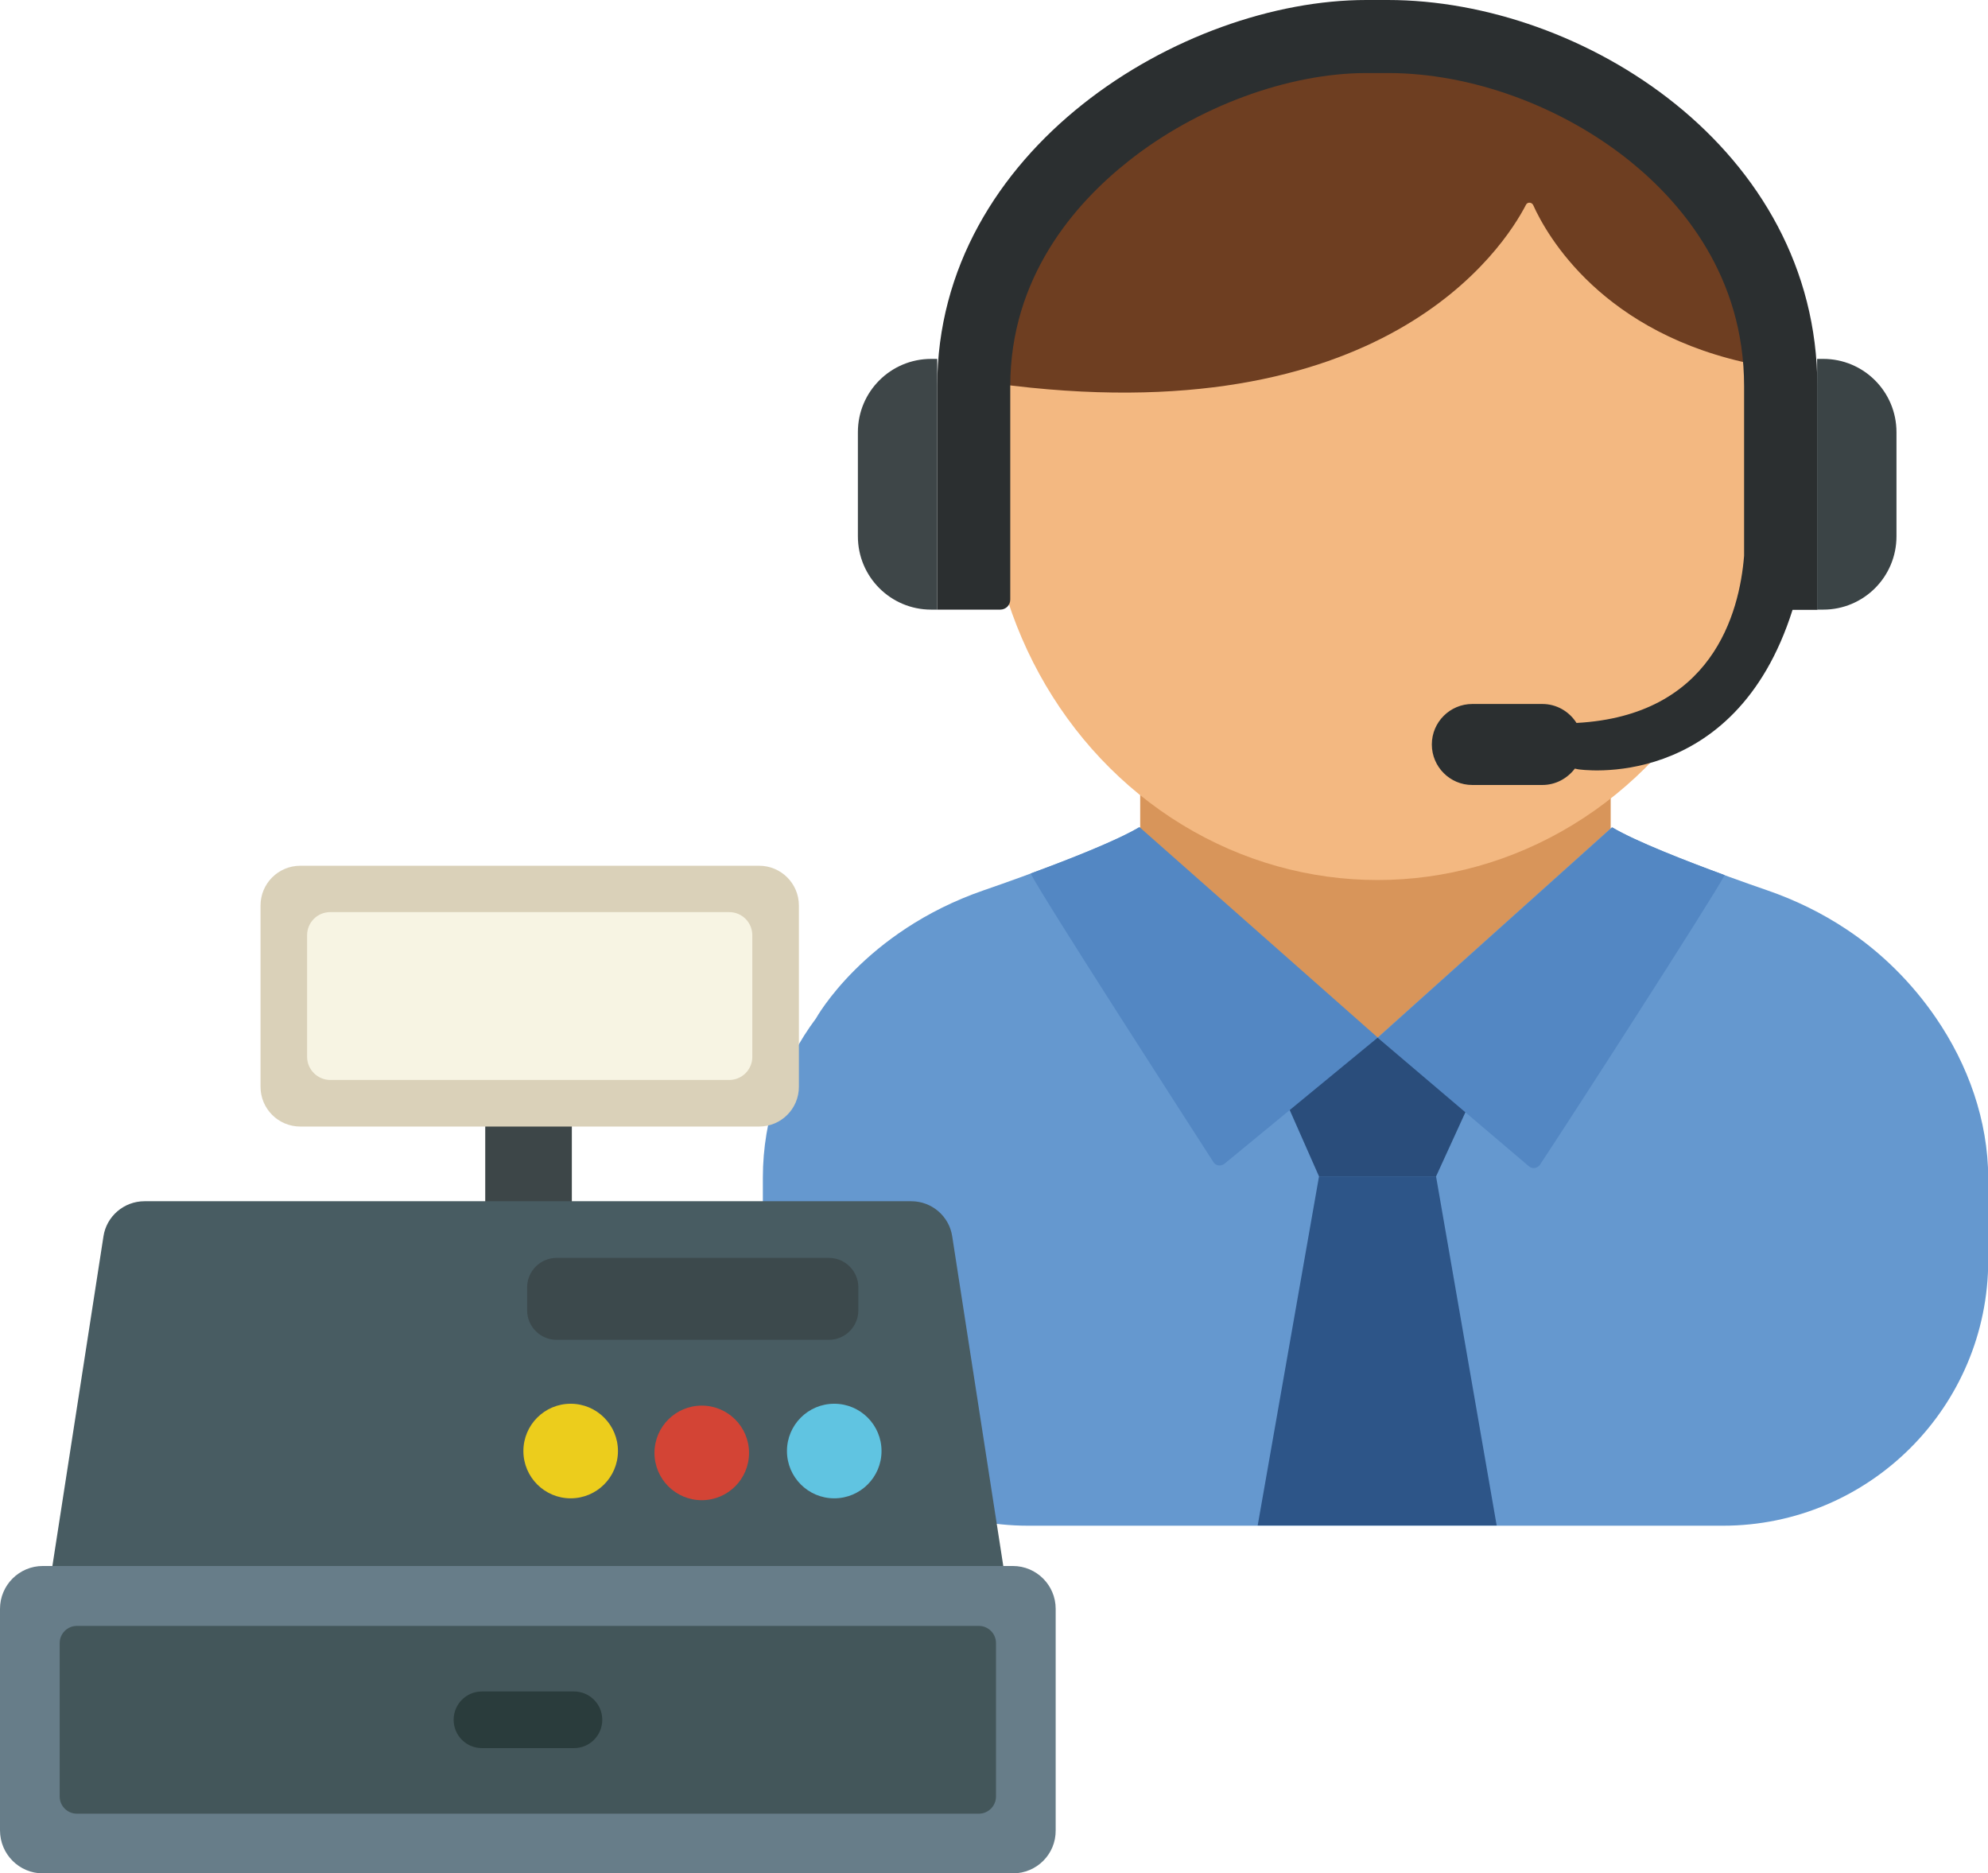 <?xml version="1.0" encoding="utf-8"?>
<!-- Generator: Adobe Illustrator 27.2.0, SVG Export Plug-In . SVG Version: 6.00 Build 0)  -->
<svg version="1.1" id="Layer_1" xmlns="http://www.w3.org/2000/svg" xmlns:xlink="http://www.w3.org/1999/xlink" x="0px" y="0px"
	 viewBox="0 0 849.3 800.2" style="enable-background:new 0 0 849.3 800.2;" xml:space="preserve">
<style type="text/css">
	.st0{fill:#D8955A;}
	.st1{fill:#F3B881;}
	.st2{fill:#6E3E21;}
	.st3{fill:#6598CF;}
	.st4{fill:#2A4D7B;}
	.st5{fill:#2D5588;}
	.st6{fill:#3D4648;}
	.st7{fill:#DAD1B9;}
	.st8{fill:#F7F4E3;}
	.st9{fill:#485C62;}
	.st10{fill:#3C494C;}
	.st11{fill:#ECCD1C;}
	.st12{fill:#D34435;}
	.st13{fill:#60C4E1;}
	.st14{fill:#677D89;}
	.st15{fill:#43565A;}
	.st16{fill:#2A3C3C;}
	.st17{fill:#2B2F30;}
	.st18{fill:#3E4648;}
	.st19{fill:#3B4446;}
	.st20{fill:#5387C3;}
</style>
<g>
	<rect x="487.1" y="336.3" class="st0" width="201" height="111.8"/>
	<ellipse class="st1" cx="588.5" cy="199.7" rx="166.9" ry="176.2"/>
	<path class="st2" d="M750.2,155.8c-65.7-12.9-89.5-55.5-95.2-68.2c-0.6-1.3-2.5-1.4-3.1-0.1c-9.3,18-60.8,98.7-226.8,76.3l0,0
		C440.8,83.7,508,23.5,588.5,23.5C666.3,23.5,731.6,79.7,750.2,155.8L750.2,155.8z"/>
	<path class="st3" d="M827,434.7c-10.2-14.9-23.3-27.9-38.1-37.7c-10.5-7-22-12.6-33.9-16.7c0,0-49.9-17-66.4-26.9l-100.2,89.9
		l-101.8-89.9c-16.5,9.9-66.4,26.9-66.4,26.9C369,398,348.6,435,348.6,435c-14.2,19-22.7,42.5-22.7,68.1v35.2
		c0,62.6,50.8,113.4,113.4,113.4h296.7c62.6,0,113.4-50.8,113.4-113.4c0,0,0-35.2,0-35.2C849.3,478.6,840.8,454.8,827,434.7z"/>
	<path class="st4" d="M546.5,464l17,38.5h50l14-30.6c0,0-22.5-31.3-25.2-31.3c-2.7,0-13.8,2.7-13.8,2.7l-31.1,4.9L546.5,464z"/>
	<polygon class="st5" points="563.5,502.5 537.3,651.6 639.4,651.6 613.5,502.5 	"/>
	<rect x="207.3" y="479.2" class="st6" width="37" height="37"/>
	<path class="st7" d="M324.3,481.2h-196c-9.4,0-17-7.6-17-17v-77.4c0-9.4,7.6-17,17-17h196c9.4,0,17,7.6,17,17v77.4
		C341.3,473.6,333.7,481.2,324.3,481.2z"/>
	<path class="st8" d="M131.2,451.4v-51.9c0-5.5,4.4-9.9,9.9-9.9h170.4c5.5,0,9.9,4.4,9.9,9.9v51.9c0,5.5-4.4,9.9-9.9,9.9H141.1
		C135.7,461.3,131.2,456.9,131.2,451.4z"/>
	<path class="st9" d="M429.5,674.6h-408l22.7-146.5c1.3-8.6,8.8-15,17.5-15h327.6c8.8,0,16.2,6.4,17.5,15L429.5,674.6z"/>
	<path class="st10" d="M354.1,572.3H237.8c-7,0-12.6-5.7-12.6-12.6v-9.8c0-7,5.7-12.6,12.6-12.6h116.3c7,0,12.6,5.7,12.6,12.6v9.8
		C366.7,566.6,361.1,572.3,354.1,572.3z"/>
	<circle class="st11" cx="243.8" cy="619.8" r="20.2"/>
	<circle class="st12" cx="299.8" cy="620.6" r="20.2"/>
	<circle class="st13" cx="356.4" cy="619.8" r="20.2"/>
	<path class="st14" d="M432.7,800.2H18.3C8.2,800.2,0,792,0,781.8v-94.6c0-10.1,8.2-18.3,18.3-18.3h414.4c10.1,0,18.3,8.2,18.3,18.3
		v94.6C451.1,792,442.9,800.2,432.7,800.2z"/>
	<path class="st15" d="M25.5,767.4v-65.6c0-4,3.3-7.3,7.3-7.3h385.4c4,0,7.3,3.3,7.3,7.3v65.6c0,4-3.3,7.3-7.3,7.3H32.8
		C28.8,774.7,25.5,771.4,25.5,767.4z"/>
	<path class="st16" d="M245.2,746.7h-39.3c-6.7,0-12.1-5.4-12.1-12.1l0,0c0-6.7,5.4-12.1,12.1-12.1h39.3c6.7,0,12.1,5.4,12.1,12.1
		l0,0C257.3,741.3,251.9,746.7,245.2,746.7z"/>
	<path class="st17" d="M592.9,0h-9.2c-78.6,0-183.3,63.7-183.3,164.9v95.5h26.9c2.4,0,4.3-1.9,4.3-4.3v-91.2
		c0-46.3,27.4-77.8,50.4-96c29.3-23.3,68.3-37.7,101.8-37.7h9.2c35.5,0,74.1,14.1,103.3,37.6c22.3,18,48.8,49.3,48.8,96.2v72.4
		c-2,24.8-13.8,68.3-71.6,71.4c-3.1-4.9-8.5-8.1-14.6-8.1H629c-9.5,0-17.3,7.7-17.3,17.3v0c0,9.5,7.7,17.3,17.3,17.3h29.9
		c5.7,0,10.7-2.8,13.9-7l1.4,0.3c0,0,66.7,10.6,91.6-68.1h10.6v-95.5C776.3,63.7,676.2,0,592.9,0z"/>
	<path class="st18" d="M400.4,260.4h-2.6c-17.3,0-31.3-14-31.3-31.3v-44.5c0-17.3,14-31.3,31.3-31.3h2.6V260.4z"/>
	<path class="st19" d="M776.3,260.4h2.6c17.3,0,31.3-14,31.3-31.3v-44.5c0-17.3-14-31.3-31.3-31.3h-2.6V260.4z"/>
	<path class="st20" d="M440.3,373.1c5.5,10.8,66.4,105.1,78.1,123.3c1,1.6,3.2,1.9,4.7,0.7l65.5-53.9l-101.8-89.9
		C477.1,359.1,456.1,367.3,440.3,373.1L440.3,373.1z"/>
	<path class="st20" d="M736.8,373.8c-5.7,10.7-67,105.8-78.9,123.7c-1.1,1.6-3.3,1.9-4.7,0.7l-64.6-54.9l100.2-89.9
		C698.6,359.3,720.8,367.9,736.8,373.8z"/>
</g>
</svg>

